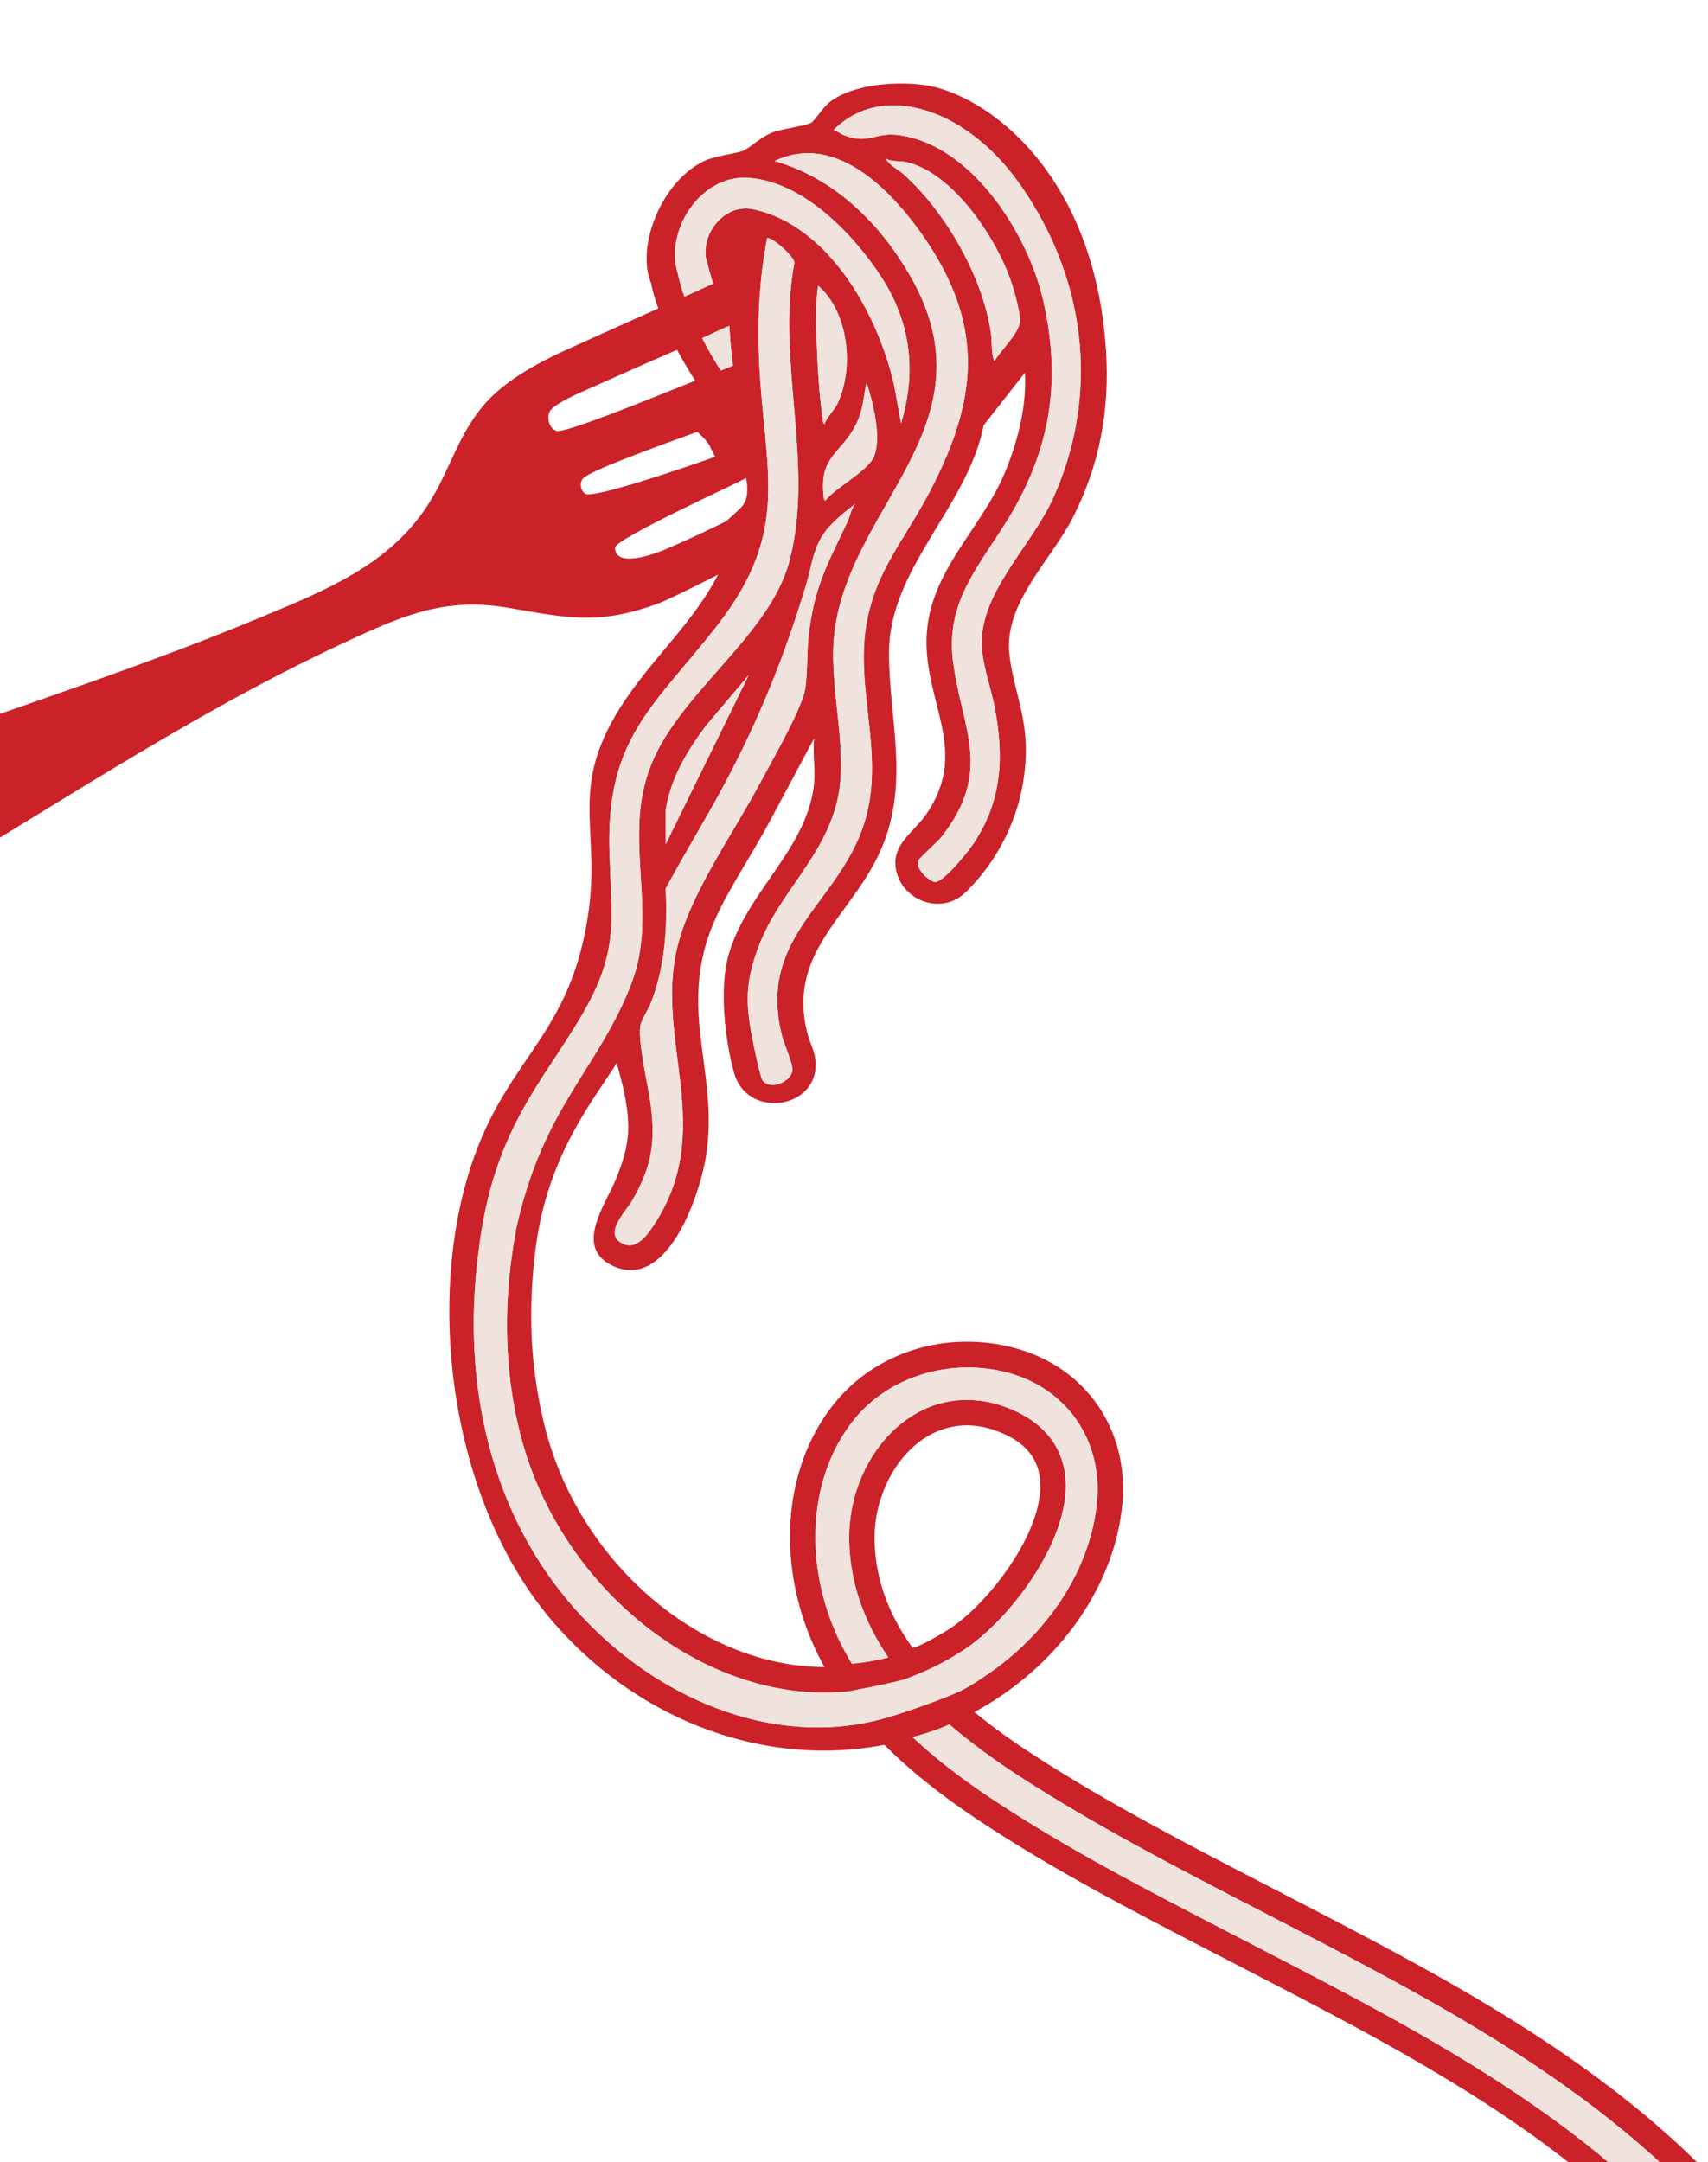<?xml version="1.0" encoding="UTF-8"?>
<svg id="Layer_2" data-name="Layer 2" xmlns="http://www.w3.org/2000/svg" xmlns:xlink="http://www.w3.org/1999/xlink" viewBox="0 0 347.71 440.11">
  <defs>
    <style>
      .cls-1 {
        fill: none;
      }

      .cls-2 {
        fill: #cb2129;
      }

      .cls-3 {
        fill: #f0e3dd;
      }

      .cls-4 {
        clip-path: url(#clippath);
      }
    </style>
    <clipPath id="clippath">
      <rect class="cls-1" width="347.71" height="440.11"/>
    </clipPath>
  </defs>
  <g id="Layer_1-2" data-name="Layer 1">
    <g class="cls-4">
      <path class="cls-2" d="M870.65,691.28c.69-2.98-.21-5.9-2.49-8.03-16.41-15.37-39.77-21.62-69.42-18.59-25.07,2.56-49.27,9.19-73.92,16.33-4.88,1.41-9.77,2.85-14.66,4.29-44.76,13.18-91.04,26.8-138.52,23.16-23.96-1.84-48.9-12.02-75.93-31.03-2.65-1.86-11.28-7.99-11.67-8.27-23.69-16.63-30.71-44.8-36.87-72.65-.26-1.18-5.39-19.41-7.99-24.6-10.81-21.58-29.39-36.72-51.19-41.84-.7-23.97-10.28-49.57-27.13-72.32-24.7-33.37-62.59-53.04-96.02-70.39l-6.82-3.53c-15.84-8.19-32.22-16.65-47.38-26.45-4.68-3.02-8.72-5.95-12.27-8.87,1.86-1.01,3.67-2.12,5.41-3.3,14.12-9.58,23.36-24.21,24.71-39.14,1.36-15.05-7.43-27.78-21.9-31.66-13.81-3.71-28.23.72-36.74,11.27-9.5,11.78-11.68,29.27-5.68,45.65.99,2.7,2.22,5.39,3.67,8.01-25.17-.03-50.18-21.3-57.04-49.36-2.81-11.51-3.41-23.13-1.74-36.02,2.36-18.26,11.05-29.11,16.51-37.57l1.33,5.16c1.55,7.48,1.47,11.08-1.47,18.39-2.11,5.23-8.89,14.18-.4,17.86,11.23,4.87,17.81-15.53,18.85-23.47,1.16-8.92-.47-15.8-1.39-24.4-2.03-19.01,4.98-26.07,13.6-41.6l9.65-18.03c-.34,3.31.35,6.53-.08,9.86-1.7,12.95-13.64,21.44-17.31,34.12-1.96,6.79-.8,17.28,1.08,24.07,2.76,9.96,18.19,7.21,16.49-3.12-.27-1.63-1.17-3.31-1.57-4.92-4.35-17.27,10.15-24.38,15.65-38.98,4.96-13.17.93-25.5.98-38.56.07-17.15,16.02-29.62,19.27-46.19l8.4-10.7c.36,6.69-1.34,13.49-3.82,19.71-5.13,12.85-17.19,21.59-16.16,37.03.8,12.1,8.08,21.18-.08,33.09-2.67,3.9-7.6,6.41-6.02,12.02,1.68,5.93,9.29,8.41,13.88,4.01,8.33-7.99,12.9-19.5,12.33-30.94-.32-6.32-2.7-11.83-3.31-17.72-1.07-10.38,8.53-19.04,12.97-27.78,5.44-10.71,7.45-21.79,6.73-33.65-2.24-36.79-24.76-52.67-37.07-54.33-5.83-.78-14.65-.16-19.32,3.58-1.26,1.01-2.87,3.63-3.65,4.1-.98.59-5.98,1.26-7.73,1.92-2.6.99-4.18,2.82-5.96,3.71-1.29.64-5.56,1.04-7.81,2.04-8.79,3.92-14.29,17.39-11.06,25.07.29,1.6.8,3.31,1.44,5.06-9.04,4.07-19.12,8.58-19.8,8.91-5.02,2.38-10.74,5.53-14.61,9.54-6.33,6.57-7.81,14.41-12.67,21.81-7.95,12.09-20.9,17.22-33.69,22.55-29.99,12.5-61.24,21.81-91.47,33.6-10.95,4.27-31.01,12.27-35.13,24.18-2.43,7.04,2.02,13.12,8.93,14.72,11.08,2.57,29.72-7.18,39.28-12.64,31.75-18.14,61.71-39.07,95.08-54.57,11.51-5.35,20.35-9.41,33.37-7.19,12.23,2.08,18.56,3.63,30.77-.88,1.99-.74,7.37-3.45,12.11-5.84-4.8,9.36-13,16.73-18.86,25.43-12.18,18.09-4.76,25.7-7.67,44.29-4.13,26.38-18.41,28.95-25.27,55.81-7.25,28.39-1,65.93,18.77,88.29,17.47,19.76,42.97,29.01,66.87,24.36,5.13,5.14,11.31,10.1,18.84,15.12,15.38,10.25,32.04,18.86,48.16,27.19l7.77,4.02c33.96,17.59,69.09,35.77,92.14,66.31,14.03,18.59,22.63,40.43,23.85,60.36-1.9.01-3.8.1-5.67.25-15.43,1.28-29.07,7.23-38.39,16.75-10.15,10.38-17.59,26.95-11.31,40.55,3.07,6.64,8.56,11.38,15.79,13.64,8.57,2.69,18.82,1.48,26.76-3.16,12.72-7.44,23.02-22.96,27.54-41.53.56-2.32,1.04-4.71,1.42-7.12,18.47,5.57,33.81,21.25,41.25,42.43.61,1.73,1.15,3.46,1.65,5.19.27,1.31.55,2.62.82,3.91,3.37,16.26,6.85,33.07,13.91,47.91,7.37,15.5,18.61,28.37,32.73,37.58,16.43,12.44,32.04,21.96,47.16,28.67,7.65,3.39,15.19,6.08,22.64,8.07,26.88,7.2,57.12,4.49,77.53,1.83,29.7-3.87,58.68-12.5,86.72-20.84,20.35-6.06,41.4-12.32,62.48-16.69,28.75-5.95,61.29-10.55,83.61,10.34,2.12,1.98,4.81,2.67,7.38,1.89,2.88-.88,5.21-3.45,5.94-6.55ZM132.98,249.55c-1.55,2.32-3.88,5.31-6.85,3.21-2.93-2.07,1.44-6.41,2.66-8.55,3.86-6.76,4.61-11.44,3.72-19.04-.42-3.63-2.98-14.09-2.02-16.88.43-1.27,1.58-2.99,2.07-4.29,2.9-7.58,3.3-15.17,2.96-23.14,3.84-7.14,8.11-14.06,11.93-21.19,7.08-13.23,12.48-26.62,16.77-41.05,1.15-3.86,1.35-7.39,4-10.72,1.5-1.89,3.95-3.87,5.87-5.34-.87,1.09-.98,2.41-1.54,3.59-4.26,9.11-6.82,13.22-7.98,23.73-.35,3.21-.07,9.25-1.05,11.96-1.91,5.31-6.17,12.65-8.92,17.79-5.39,10.08-13.93,22.02-16.66,32.95-4.82,19.26,8.14,37.42-4.97,56.97ZM168.04,101.89c-.4-.17-.33-.59-.37-.93-.91-8.18,3.46-8.44,6.55-14.5,1.51-2.96,1.5-5.45,2.19-8.57,1.29,3.9,3.06,10.95,1.58,14.88-1.16,3.1-7.92,6.44-9.95,9.12ZM152.44,137.39l-16.9,34.41-.03-6.82c.99-6.61,4.39-12.15,8.3-17.39l8.63-10.2ZM195.91,26.01c6.76,4.35,11.41,10.36,15.35,17.22,10.32,17.98,11.77,39.05,3.14,58.16-4.06,8.99-13.29,17.67-14.44,27.49-.6,5.15,1.6,10.16,2.54,15.12,1.88,9.97,1.56,18.84-4.26,27.62-1.05,1.58-6.24,8.13-7.95,7.9-1.43-.29-3.9-2.81-3.42-4.27.18-.55,3.94-3.83,4.77-4.88,10.76-13.64,3.94-22.34,2.32-36.22-1.47-12.6,6.52-20.19,12.29-30.24,7.94-13.84,9.64-27.32,6.13-42.73-3.1-13.62-14.74-32.11-29.9-33.73-4.32-.46-5.87,1.99-10.68.06-.74-.3-1.36-.8-2.12-1.04,7.43-7.44,17.98-5.78,26.24-.47ZM202.43,73.55c-.71-1.68-.43-3.9-.7-5.74-1.63-11.41-9.2-24.61-17.74-32.3-1.2-1.08-2.95-1.85-3.68-3.23,1.34.73,2.85.41,4.22.72,9.68,2.21,18.67,16,21.51,24.91.53,1.68,1.78,6.1,1.58,7.67-.31,2.42-3.96,5.83-5.2,7.95ZM188.76,49.27c11.65,17.5,10.17,32.18.7,50.47-5.67,10.94-12.64,17.91-13.52,31.1-.78,11.82,3.59,23.38.39,35.36-4.65,17.44-22.43,23.86-17.11,44.71.39,1.53,2.24,5.77,2.11,6.91-.28,2.5-4.6,4.13-6.1,2.07-.46-.63-1.82-7.13-2.06-8.4-1.41-7.34-1.45-11.61,1.26-18.81,4.04-10.75,13.11-17.9,15.95-29.44,2.47-10.02-1.47-22.51-.65-32.99,2.13-27.04,33.22-43.58,15.49-74.23-6.17-10.66-15.39-19.78-27.53-23.24,12.78-6.17,24.63,6.82,31.07,16.48ZM152.07,36.18c11.27.6,21.6,11.34,27.4,20.28,5.94,9.16,7.14,19.19,3.97,29.69l-1.45-7.84c-3.21-14.22-13.17-32.43-28.67-35.72-5.54-1.18-10.25,4.42-9.65,9.61,0,.06.01.11.02.16.51,2.1,1.01,3.87,1.48,5.37-1.56.71-3.58,1.63-5.85,2.66-.54-1.58-1-3.17-1.34-4.73-2.71-8.69,4.6-19.98,14.09-19.47ZM170.56,82.04c-.71,1.53-2.14,2.64-2.69,4.27-.43-.18-.3-.61-.36-.94-.75-4.74-1.09-11.17-1.26-16.02-.13-3.73-.24-7.49.29-11.21,6.24,5.37,7.35,16.7,4.01,23.9ZM113.33,87.71c-1.48-.41-2.02-2.49-1.5-3.81.52-1.32,4.77-3.35,6.2-3.95.69-.29,14.4-6.45,19.8-8.74,1.25,2.32,2.55,4.47,3.7,6.28-10.66,4.29-26.5,10.7-28.2,10.22ZM142.95,68.83c1.76-.84,3.93-1.83,5.51-2.52.15,2.1.42,5.97.75,8.14-.69.26-1.52.58-2.48.96-1.12-1.72-2.46-4-3.78-6.59ZM118.62,97.46c1.13-1.54,15.05-6.55,23.35-9.57.37.36.74.72,1.12,1.09.31.3.64.66.88,1.05.3.27.54.66.72,1.23.34.56.63,1.13.9,1.71-5.73,2.06-24.92,8.62-26.46,7.53-1.01-.72-1.14-2.2-.51-3.05ZM150.78,103.39c-.92.89-1.9,1.79-2.94,2.7-3.58,1.77-8.04,3.89-12.52,5.79-2.1.89-10.06,3.82-10.12-.41-.02-1.75,24.35-12.87,25.81-13.73.12-.07.44-.23.87-.43.44,2.18.45,4.58-1.11,6.08ZM179,350.04c-21.82,5.62-45.78-4.27-62.04-22.66-16.57-18.74-23.28-44.95-19.48-73.08,3-24.26,12.7-33.58,20.85-47.46,7.66-13.03,6.22-19.17,5.75-33.1-.81-23.68,9.03-29.82,22.06-46.59,14.96-19.26,9.46-31.42,8.43-53.12-.4-8.45-.04-17.26,1.61-25.55.79-.4,5.57,3.69,5.54,5.03-3.76,19.85,4.16,41.12-1.01,60.68-4.01,15.19-22.07,26.52-28.08,41.29-6.18,15.18,1.66,29.97-4.15,44.88-6.78,17.4-17.92,24.92-23.37,49.63-2.72,14.43-2.55,28.25.63,41.24,7.83,32.02,37.78,55.84,66.77,53.09,0,0,8.79-1.63,11.64-2.49.46-.14,1.8-.7,1.8-.7,3.56-1.38,7.02-3.17,10.28-5.31,9.25-6.06,21.6-22.2,20.7-34.72-.44-6.16-3.93-10.93-10.09-13.82-7.39-3.45-15-3.07-21.42,1.08-7.77,5.02-12.7,14.86-12.55,25.06.12,8.31,2.8,16.35,7.97,23.94-2.7.73-5.44,1.1-7.42,1.28-1.79-2.97-3.28-6.01-4.4-9.08-5.37-14.68-3.51-30.25,4.85-40.62,7.11-8.82,19.72-12.65,31.37-9.52,11.94,3.22,19.21,13.73,18.09,26.19-1.21,13.4-9.61,26.6-22.46,35.32-2.03,1.38-4.11,2.76-6.38,3.73-3.76,1.61-11.5,4.36-15.47,5.38ZM185.79,335.43c-5.1-7.1-7.64-14.34-7.75-22.08-.12-8.32,3.98-16.62,10.19-20.63,3.05-1.98,7.84-3.72,13.99-1.7.79.26,1.59.58,2.42.96,4.48,2.1,6.81,5.2,7.12,9.49.74,10.32-10.57,24.9-18.37,30.01-2.29,1.5-4.7,2.8-7.16,3.9l-.09-.14c-.11.07-.24.13-.36.19ZM350.99,464.69c-23.76-31.48-59.41-49.94-93.89-67.79l-7.77-4.02c-15.99-8.27-32.53-16.81-47.66-26.9-6.22-4.15-11.45-8.23-15.91-12.41,2.29-.58,4.94-1.42,7.51-2.57,4.13,3.56,8.9,7.09,14.54,10.74,15.37,9.93,31.86,18.46,47.81,26.7l6.81,3.52c32.93,17.1,70.26,36.47,94.25,68.88,15.99,21.6,25.16,45.78,26.06,68.42-2.06-.34-4.46-.67-6.85-.84-1.15-21.08-10.14-44.17-24.9-63.73ZM363.21,564.99h0c-4.58,8.64-9.63,14.22-15.43,17.08-4.76,2.34-10.36,2.06-13.94-.7-2.83-2.18-3.89-5.52-3.06-9.65,2.93-14.59,17.37-22.65,28.84-25.12,3.38-.73,6.8-1.15,10.21-1.25-1.18,7-3.4,13.6-6.62,19.65Z"/>
      <g>
        <path class="cls-3" d="M132.98,249.55c-1.55,2.32-3.88,5.31-6.85,3.21-2.93-2.07,1.44-6.41,2.66-8.55,3.86-6.76,4.61-11.44,3.72-19.04-.42-3.63-2.98-14.09-2.02-16.88.43-1.27,1.58-2.99,2.07-4.29,2.9-7.58,3.3-15.17,2.96-23.14,3.84-7.14,8.11-14.06,11.93-21.19,7.08-13.23,12.48-26.62,16.77-41.05,1.15-3.86,1.35-7.39,4-10.72,1.5-1.89,3.95-3.87,5.87-5.34-.87,1.09-.98,2.41-1.54,3.59-4.26,9.11-6.82,13.22-7.98,23.73-.35,3.21-.07,9.25-1.05,11.96-1.91,5.31-6.17,12.65-8.92,17.79-5.39,10.08-13.93,22.02-16.66,32.95-4.82,19.26,8.14,37.42-4.97,56.97Z"/>
        <path class="cls-3" d="M168.04,101.89c-.4-.17-.33-.59-.37-.93-.91-8.18,3.46-8.44,6.55-14.5,1.51-2.96,1.5-5.45,2.19-8.57,1.29,3.9,3.06,10.95,1.58,14.88-1.16,3.1-7.92,6.44-9.95,9.12Z"/>
        <path class="cls-3" d="M152.44,137.39l-16.9,34.41-.03-6.82c.99-6.61,4.39-12.15,8.3-17.39l8.63-10.2Z"/>
        <path class="cls-3" d="M195.91,26.01c6.76,4.35,11.41,10.36,15.35,17.22,10.32,17.98,11.77,39.05,3.14,58.16-4.06,8.99-13.29,17.67-14.44,27.49-.6,5.15,1.6,10.16,2.54,15.12,1.88,9.97,1.56,18.84-4.26,27.62-1.05,1.58-6.24,8.13-7.95,7.9-1.43-.29-3.9-2.81-3.42-4.27.18-.55,3.94-3.83,4.77-4.88,10.76-13.64,3.94-22.34,2.32-36.22-1.47-12.6,6.52-20.19,12.29-30.24,7.94-13.84,9.64-27.32,6.13-42.73-3.1-13.62-14.74-32.11-29.9-33.73-4.32-.46-5.87,1.99-10.68.06-.74-.3-1.36-.8-2.12-1.04,7.43-7.44,17.98-5.78,26.24-.47Z"/>
        <path class="cls-3" d="M202.43,73.55c-.71-1.68-.43-3.9-.7-5.74-1.63-11.41-9.2-24.61-17.74-32.3-1.2-1.08-2.95-1.85-3.68-3.23,1.34.73,2.85.41,4.22.72,9.68,2.21,18.67,16,21.51,24.91.53,1.68,1.78,6.1,1.58,7.67-.31,2.42-3.96,5.83-5.2,7.95Z"/>
        <path class="cls-3" d="M188.76,49.27c11.65,17.5,10.17,32.18.7,50.47-5.67,10.94-12.64,17.91-13.52,31.1-.78,11.82,3.59,23.38.39,35.36-4.65,17.44-22.43,23.86-17.11,44.71.39,1.53,2.24,5.77,2.11,6.91-.28,2.5-4.6,4.13-6.1,2.07-.46-.63-1.82-7.13-2.06-8.4-1.41-7.34-1.45-11.61,1.26-18.81,4.04-10.75,13.11-17.9,15.95-29.44,2.47-10.02-1.47-22.51-.65-32.99,2.13-27.04,33.22-43.58,15.49-74.23-6.17-10.66-15.39-19.78-27.53-23.24,12.78-6.17,24.63,6.82,31.07,16.48Z"/>
        <path class="cls-3" d="M152.07,36.18c11.27.6,21.6,11.34,27.4,20.28,5.94,9.16,7.14,19.19,3.97,29.69l-1.45-7.84c-3.21-14.22-13.17-32.43-28.67-35.72-5.54-1.18-10.25,4.42-9.65,9.61,0,.06.01.11.02.16.51,2.1,1.01,3.87,1.48,5.37-1.56.71-3.58,1.63-5.85,2.66-.54-1.58-1-3.17-1.34-4.73-2.71-8.69,4.6-19.98,14.09-19.47Z"/>
        <path class="cls-3" d="M170.56,82.04c-.71,1.53-2.14,2.64-2.69,4.27-.43-.18-.3-.61-.36-.94-.75-4.74-1.09-11.17-1.26-16.02-.13-3.73-.24-7.49.29-11.21,6.24,5.37,7.35,16.7,4.01,23.9Z"/>
        <path class="cls-3" d="M142.95,68.83c1.76-.84,3.93-1.83,5.51-2.52.15,2.1.42,5.97.75,8.14-.69.26-1.52.58-2.48.96-1.12-1.72-2.46-4-3.78-6.59Z"/>
        <path class="cls-3" d="M179,350.04c-21.82,5.62-45.78-4.27-62.04-22.66-16.57-18.74-23.28-44.95-19.48-73.08,3-24.26,12.7-33.58,20.85-47.46,7.66-13.03,6.22-19.17,5.75-33.1-.81-23.68,9.03-29.82,22.06-46.59,14.96-19.26,9.46-31.42,8.43-53.12-.4-8.45-.04-17.26,1.61-25.55.79-.4,5.57,3.69,5.54,5.03-3.76,19.85,4.16,41.12-1.01,60.68-4.01,15.19-22.07,26.52-28.08,41.29-6.18,15.18,1.66,29.97-4.15,44.88-6.78,17.4-17.92,24.92-23.37,49.63-2.72,14.43-2.55,28.25.63,41.24,7.83,32.02,37.78,55.84,66.77,53.09,0,0,8.79-1.63,11.64-2.49.46-.14,1.8-.7,1.8-.7,3.56-1.38,7.02-3.17,10.28-5.31,9.25-6.06,21.6-22.2,20.7-34.72-.44-6.16-3.93-10.93-10.09-13.82-7.39-3.45-15-3.07-21.42,1.08-7.77,5.02-12.7,14.86-12.55,25.06.12,8.31,2.8,16.35,7.97,23.94-2.7.73-5.44,1.1-7.42,1.28-1.79-2.97-3.28-6.01-4.4-9.08-5.37-14.68-3.51-30.25,4.85-40.62,7.11-8.82,19.72-12.65,31.37-9.52,11.94,3.22,19.21,13.73,18.09,26.19-1.21,13.4-9.61,26.6-22.46,35.32-2.03,1.38-4.11,2.76-6.38,3.73-3.76,1.61-11.5,4.36-15.47,5.38Z"/>
        <path class="cls-3" d="M350.99,464.69c-23.76-31.48-59.41-49.94-93.89-67.79l-7.77-4.02c-15.99-8.27-32.53-16.81-47.66-26.9-6.22-4.15-11.45-8.23-15.91-12.41,2.29-.58,4.94-1.42,7.51-2.57,4.13,3.56,8.9,7.09,14.54,10.74,15.37,9.93,31.86,18.46,47.81,26.7l6.81,3.52c32.93,17.1,70.26,36.47,94.25,68.88,15.99,21.6,25.16,45.78,26.06,68.42-2.06-.34-4.46-.67-6.85-.84-1.15-21.08-10.14-44.17-24.9-63.73Z"/>
      </g>
    </g>
  </g>
</svg>